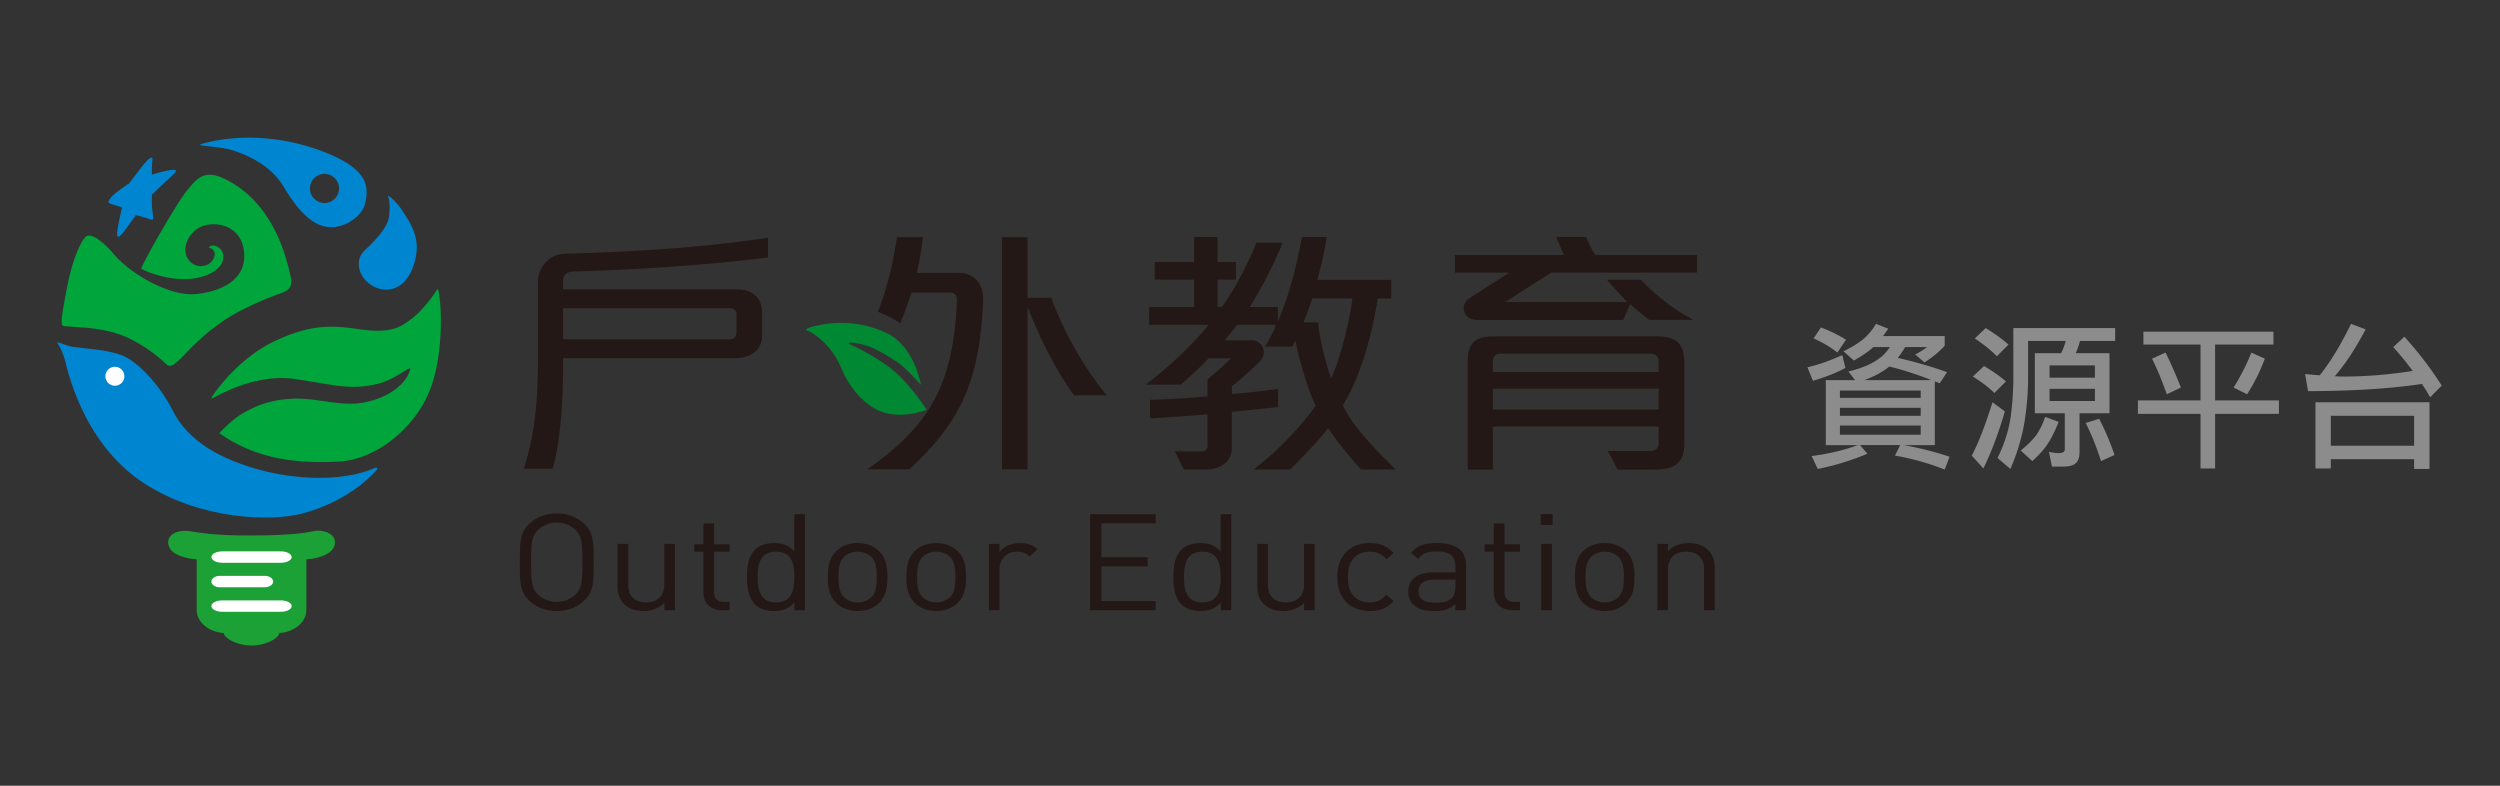 <svg xmlns="http://www.w3.org/2000/svg" width="350" height="110" viewBox="0 0 350 110">
    <rect x="0" y="0" width="350" height="110" fill="#333333" stroke="none"/>
    <g fill="none" fill-rule="evenodd">
        <path d="M0 0h350v110H0z"/>
        <path fill="#1BA135" d="M43.83 74.374c-1.511.324-3.95.592-8.825.592-4.875 0-6.599-.317-8.405-.592-1.807-.277-3.058.486-3.058 1.543s.906 1.89 3.058 2.285c.197.036.524.073.937.11v7.081c0 1.7 1.668 3.092 3.793 3.235.054.696 1.772 1.745 3.885 1.745 2.114 0 3.831-1.049 3.885-1.745 2.126-.143 3.793-1.536 3.793-3.235v-7.079c.408-.036.733-.074.938-.112 2.113-.395 3.057-1.228 3.057-2.285v-.074c0-1.057-1.545-1.795-3.057-1.47"/>
        <path fill="#FFF" d="M40.833 77.99c0 .44-.676.798-1.512.798h-8.212c-.835 0-1.512-.358-1.512-.799 0-.44.677-.798 1.512-.798h8.212c.836 0 1.512.358 1.512.798M40.833 84.851c0 .441-.676.798-1.512.798h-8.212c-.835 0-1.512-.357-1.512-.798 0-.44.677-.798 1.512-.798h8.212c.836 0 1.512.357 1.512.798M38.24 81.42c0 .441-.521.798-1.163.798H30.76c-.642 0-1.163-.357-1.163-.797 0-.441.52-.799 1.163-.799h6.317c.642 0 1.164.358 1.164.799"/>
        <path fill="#0085D0" d="M9.085 50.356c.205.7 2.252 11.547 11.052 17.281 7.91 5.154 17.894 5.45 22.35 4.215 5.889-1.63 9.167-4.836 10.144-5.926.329-.368.217-.576-.229-.382-4.375 1.904-10.877 1.625-15.925.262-5.59-1.51-10.124-3.998-12.287-8.316-1.825-3.642-5.028-7.018-7.261-7.805-2.234-.786-5.106-.876-6.788-1.133-.99-.151-2.558-.999-2.038-.425.186.205.7 1.27.982 2.23"/>
        <path fill="#00A63C" d="M61.617 42.403c-.206-1.932-.278-2.165-.567-1.655-.288.51-1.893 2.76-3.523 3.958-1.65 1.211-2.88 2.04-7.532 1.347-3.849-.573-6.878-.568-11.903 1.889-3.449 1.686-6.542 4.9-8.223 7.318-.166.24-.524.734.05.416 2.635-1.46 7.055-3.25 11.341-2.62 5.621.826 7.554 1.567 11.384.735 2.652-.576 4.904-2.7 4.792-2.135-.262 1.342-2.035 3.758-6.295 4.657-3.373.711-6.715-.66-10.2-.491-3.483.169-5.372 1.174-6.842 1.979-1.217.667-2.543 1.947-3.387 2.838 5.198 3.694 10.942 4.29 16.771 3.97 5.047-.278 10.117-4.377 12.343-9.158 2.245-4.823 1.939-11.656 1.79-13.048M40.72 38.849c-.756-3.502-2.65-10.322-8.838-13.586-2.992-1.578-4.033-.683-5.758 1.478-1.373 1.72-5.833 9.46-6.312 10.774a.583.583 0 0 1-.057.112c2.066 1.033 5.238 1.804 7.785 1.286 1.817-.37 3.345-1.222 3.657-2.446.465-1.827-1.549-2.534-1.945-1.811 1.533.486.551 2.082-.196 2.394-1.7.71-2.857-.572-3.055-1.532-.305-1.491.7-2.939 1.778-3.59 1.838-1.112 6.125-.726 6.407 3.57.252 3.83-3.483 5.388-6.903 5.682-3.419.293-8.85-2.656-11.358-5.61-1.653-1.947-3.18-2.944-3.848-2.476-.671.467-1.948 3.19-2.694 7.15-.665 3.528-.984 5.21-.541 5.38.575.218 5.529-.043 9.147 1.705 2.495 1.207 4.183 2.617 5.33 3.696.618.581 1.457-.286 2.6-1.472 2.047-2.124 4.45-4.417 8.256-6.308 2.946-1.462 4.566-1.956 5.425-2.301 1.069-.429 1.336-1.088 1.12-2.095"/>
        <path fill="#0085D0" d="M56.033 29.065c1.385 1.998 2.56 3.923 2.274 6.263-.444 3.621-2.59 5.854-5.256 5.075-2.546-.744-3.765-3.739-1.959-5.396s3.23-3.356 3.381-4.731c.151-1.376.047-2.377-.14-2.784-.186-.407 1.08.68 1.7 1.573M47.453 26.605a2.037 2.037 0 1 1-4.05-.445 2.037 2.037 0 0 1 4.05.445m-1.113-4.933c-5.864-2.548-12.615-3.076-18.066-1.532-1.263.358 2.223.227 4.49.97 2.681.875 5.432 2.444 7.033 5.16 1.642 2.782 3.449 4.822 5.405 5.373 2.687.758 5.478-1.309 5.908-3.129.532-2.249.487-4.56-4.77-6.842M18.088 25.676s1.486-2.03 2.203-2.85c.751-.86 1.122-1.037 1.038-.273-.083.765-.064 1.897-.064 1.897s1.674-.53 2.692-.65c1.018-.12.747.259.06.858-.66.576-2.745 2.606-2.745 2.606s-.069.95.045 2.076c.116 1.15.329 1.615-.345 1.354-.64-.248-1.946-.584-1.946-.584s-.65.925-1.185 1.648c-.574.774-1.364 1.86-1.442 1.156-.078-.705.688-3.868.688-3.868s-1.09-.376-1.748-.563c-.304-.087-.162-.636.856-1.453 1.018-.815 1.893-1.354 1.893-1.354"/>
        <path fill="#FFF" d="M17.403 52.822a1.326 1.326 0 1 1-2.637-.29 1.326 1.326 0 0 1 2.637.29"/>
        <path fill="#231815" d="M80.499 74.123c-.644-.605-1.578-.962-2.554-.962-.975 0-1.91.357-2.553.962-.935.868-1.039 1.774-1.039 4.586 0 2.813.104 3.72 1.039 4.587.643.603 1.578.963 2.553.963.976 0 1.91-.36 2.554-.963.934-.867 1.038-1.774 1.038-4.587 0-2.812-.104-3.718-1.038-4.586m1.225 10.022c-.996.906-2.305 1.397-3.779 1.397-1.474 0-2.782-.49-3.779-1.397-1.39-1.265-1.39-2.586-1.39-5.436s0-4.17 1.39-5.435c.997-.907 2.305-1.398 3.78-1.398 1.473 0 2.782.49 3.778 1.398 1.391 1.264 1.391 2.585 1.391 5.435 0 2.85 0 4.171-1.391 5.436M93.017 85.429V84.39c-.726.756-1.743 1.152-2.885 1.152-1.101 0-2.015-.303-2.637-.868-.727-.642-1.038-1.528-1.038-2.606v-5.925h1.495v5.718c0 1.642.955 2.473 2.491 2.473s2.553-.85 2.553-2.473v-5.718h1.496v9.286h-1.475zM101.093 85.429c-1.744 0-2.616-1.114-2.616-2.491v-5.701H97.19v-1.038h1.287v-2.907h1.495v2.907h2.18v1.038h-2.18V82.9c0 .849.436 1.359 1.39 1.359h.79v1.17h-1.06zM108.65 77.237c-2.222 0-2.575 1.736-2.575 3.549 0 1.811.353 3.548 2.575 3.548 2.221 0 2.554-1.737 2.554-3.548 0-1.813-.333-3.55-2.554-3.55zm2.574 8.192v-1.114c-.83.982-1.785 1.227-2.906 1.227-1.038 0-1.952-.32-2.492-.811-1.038-.944-1.246-2.492-1.246-3.945 0-1.453.208-3.001 1.246-3.945.54-.49 1.454-.811 2.492-.811 1.12 0 2.055.226 2.886 1.188v-5.229h1.494v13.44h-1.474zM121.937 77.916c-.478-.433-1.142-.68-1.87-.68-.726 0-1.37.247-1.847.68-.748.68-.83 1.831-.83 2.87 0 1.038.082 2.189.83 2.869.478.434 1.121.68 1.848.68.727 0 1.391-.246 1.869-.68.747-.68.81-1.831.81-2.869 0-1.039-.063-2.19-.81-2.87m1.059 6.57c-.707.64-1.682 1.056-2.928 1.056s-2.222-.415-2.927-1.056c-1.039-.963-1.246-2.265-1.246-3.7s.207-2.738 1.246-3.7c.705-.64 1.681-1.056 2.927-1.056s2.221.415 2.928 1.057c1.037.961 1.245 2.264 1.245 3.699s-.208 2.737-1.245 3.7M132.94 77.916c-.478-.433-1.142-.68-1.869-.68-.726 0-1.37.247-1.848.68-.747.68-.83 1.831-.83 2.87 0 1.038.083 2.189.83 2.869.478.434 1.122.68 1.848.68.727 0 1.391-.246 1.869-.68.747-.68.81-1.831.81-2.869 0-1.039-.063-2.19-.81-2.87m1.059 6.57c-.706.64-1.682 1.056-2.928 1.056s-2.221-.415-2.927-1.056c-1.038-.963-1.246-2.265-1.246-3.7s.208-2.738 1.246-3.7c.706-.64 1.681-1.056 2.927-1.056s2.222.415 2.928 1.057c1.038.961 1.246 2.264 1.246 3.699s-.208 2.737-1.246 3.7M144.15 77.916c-.56-.51-.975-.68-1.764-.68-1.495 0-2.45 1.078-2.45 2.493v5.7h-1.495v-9.286h1.495v1.133c.56-.776 1.682-1.246 2.865-1.246.976 0 1.723.207 2.45.867l-1.1 1.02zM152.62 85.429v-13.44h9.177v1.285h-7.599v4.737h6.479v1.284h-6.479v4.85h7.599v1.284zM168.336 77.237c-2.22 0-2.574 1.736-2.574 3.549 0 1.811.353 3.548 2.574 3.548 2.222 0 2.553-1.737 2.553-3.548 0-1.813-.331-3.55-2.553-3.55zm2.574 8.192v-1.114c-.83.982-1.785 1.227-2.906 1.227-1.038 0-1.951-.32-2.491-.811-1.039-.944-1.247-2.492-1.247-3.945 0-1.453.208-3.001 1.247-3.945.54-.49 1.453-.811 2.49-.811 1.122 0 2.057.226 2.886 1.188v-5.229h1.496v13.44h-1.475zM182.578 85.429V84.39c-.726.756-1.744 1.152-2.886 1.152-1.1 0-2.013-.303-2.638-.868-.725-.642-1.037-1.528-1.037-2.606v-5.925h1.496v5.718c0 1.642.955 2.473 2.49 2.473 1.537 0 2.555-.85 2.555-2.473v-5.718h1.494v9.286h-1.474zM191.754 85.542c-2.574 0-4.527-1.585-4.527-4.756 0-3.172 1.953-4.756 4.527-4.756 1.411 0 2.304.339 3.363 1.377l-1.016.868c-.769-.773-1.37-1.038-2.347-1.038-.997 0-1.827.36-2.366 1.057-.479.603-.665 1.322-.665 2.492s.186 1.888.665 2.491c.54.699 1.37 1.058 2.366 1.058.976 0 1.578-.284 2.347-1.058l1.016.887c-1.06 1.038-1.952 1.378-3.363 1.378M203.754 81.145h-2.866c-1.536 0-2.283.566-2.283 1.641 0 1.077.726 1.587 2.346 1.587.872 0 1.64-.058 2.283-.624.354-.302.52-.83.52-1.604v-1zm0 4.284v-.887c-.831.755-1.578 1-2.949 1-1.411 0-2.242-.245-2.886-.849-.498-.453-.768-1.152-.768-1.888 0-1.623 1.246-2.68 3.53-2.68h3.073v-.887c0-1.36-.747-2.04-2.617-2.04-1.308 0-1.972.285-2.574 1.058l-1.017-.85c.913-1.075 1.951-1.377 3.612-1.377 2.741 0 4.09 1.077 4.09 3.096v6.304h-1.494zM211.747 85.429c-1.746 0-2.617-1.114-2.617-2.491v-5.701h-1.288v-1.038h1.288v-2.907h1.495v2.907h2.18v1.038h-2.18V82.9c0 .849.435 1.359 1.39 1.359h.79v1.17h-1.058zM215.773 85.429h1.495v-9.286h-1.495v9.286zm-.083-11.93h1.682v-1.527h-1.682V73.5zM226.528 77.916c-.479-.433-1.144-.68-1.868-.68-.728 0-1.371.247-1.85.68-.746.68-.83 1.831-.83 2.87 0 1.038.084 2.189.83 2.869.479.434 1.122.68 1.85.68.724 0 1.39-.246 1.868-.68.746-.68.809-1.831.809-2.869 0-1.039-.063-2.19-.809-2.87m1.059 6.57c-.706.64-1.683 1.056-2.927 1.056-1.247 0-2.223-.415-2.93-1.056-1.037-.963-1.245-2.265-1.245-3.7s.208-2.738 1.245-3.7c.707-.64 1.683-1.056 2.93-1.056 1.244 0 2.22.415 2.927 1.057 1.038.961 1.245 2.264 1.245 3.699s-.207 2.737-1.245 3.7M238.569 85.429v-5.72c0-1.641-.975-2.472-2.513-2.472-1.535 0-2.533.849-2.533 2.472v5.72h-1.494v-9.286h1.494v1.02c.727-.757 1.723-1.134 2.866-1.134 1.1 0 1.992.302 2.616.868.726.642 1.059 1.511 1.059 2.586v5.946h-1.495zM103.105 43.93c0-.484-.433-.782-.902-.782H78.835v4.355h23.368c.508 0 .902-.373.902-.894v-2.68zM80.163 38.01c-.743.037-1.328.558-1.328 1.118v1.375h24.347c1.095 0 1.993.3 2.578.894.626.558.94 1.416.94 2.419v3.091c0 1.042-.354 1.785-.98 2.345-.702.593-1.717.893-2.852.893H78.835c.04 4.205-.197 11.314-1.484 15.483h-4.027c1.605-4.763 1.993-10.05 1.993-15.41V39.425c0-1.19.55-2.269 1.408-3.014a3.79 3.79 0 0 1 2.306-.894c9.418-.261 18.876-.782 28.49-2.233v2.756c-8.952 1.153-19.229 1.746-27.358 1.971zM183.707 41.789c-.274.894-.86 2.457-1.21 3.35h2.031c.195 2.196 1.134 6.03 1.836 7.818 1.29-2.717 2.579-8.04 2.972-11.168h-5.629zm6.84 23.933c-1.331-1.45-3.598-4.167-4.613-5.807-1.094 1.528-3.671 4.207-5.314 5.807h-5.119c3.477-2.643 6.527-5.916 8.675-8.894-1.133-2.495-2.344-6.626-2.813-9.157a3.665 3.665 0 0 1-.47.856H177.1c.548-.894 1.213-2.123 1.565-3.053h-5.47c-.43.596-1.212 1.564-1.762 2.16h3.754c.82 0 1.369.447 1.602 1.004.271.596.156 1.415-.431 1.972-.978 1.007-3.046 2.831-3.905 3.462v1.08c1.56-.075 4.805-.483 6.486-.706v2.528c-1.64.189-5.118.56-6.486.672v5.098c0 .895-.354 1.564-.9 2.086-.664.56-1.602.892-2.617.892h-3.205l-1.252-2.53h3.79c.469 0 .782-.297.782-.743v-4.43c-1.913.148-5.94.447-8.05.558V55.97c2.15-.036 6.137-.296 8.05-.482v-2.383c.938-.783 2.382-1.973 3.246-2.941h-3.089c-.94 1.042-2.697 2.644-3.907 3.685h-4.924c3.087-2.307 6.523-5.509 8.831-8.375h-8.323v-2.493h6.29v-3.833h-5.508v-2.456h5.509v-3.5h3.283v3.5h2.58v2.456h-2.58v3.833h.586c1.756-2.345 3.71-6.105 4.844-9.008h3.675c-.977 2.53-2.893 6.33-4.612 9.008h3.947v2.011c1.523-3.315 2.735-8.264 3.363-11.8h3.475a46.973 46.973 0 0 1-1.33 5.993h10.36v2.604h-1.88c-.742 4.468-2.032 10.2-4.882 14.964 1.366 2.938 4.455 6.067 7.387 8.97h-4.846zM208.999 57.33h23.212v-2.903H209v2.904zm23.212-6.664c0-.668-.389-1.153-1.091-1.153h-21.142c-.586 0-.98.408-.98 1.005v1.564h23.213v-1.416zm2.7 14.144c-.667.634-1.682.93-3.166.93h-5.277l-1.368-2.604h6.097c.468 0 1.014-.408 1.014-1.004V59.71H209v6.03h-3.517V50.409c0-1.119.237-1.974.862-2.531.546-.523 1.367-.782 2.58-.782h23.094c1.405 0 2.344.298 2.968.93.55.593.823 1.527.823 2.793v11.388c0 1.115-.273 2.01-.898 2.604zm-17.743-26.649l-6.448 4.131h17.115c-.742-.782-2.07-2.158-2.852-3.126h4.73c2.109 2.233 4.729 4.243 7.383 5.62h-6.212c-.782-.634-2.03-1.638-2.655-2.197l-.979 2.198h-20.475c-.9 0-1.565-.484-1.761-1.118-.235-.67-.038-1.451.742-1.935l5.55-3.573h-7.622v-2.459h15.282a61.278 61.278 0 0 1-1.094-2.529h4.179a15.71 15.71 0 0 0 1.29 2.53h14.225v2.458h-20.398zM147.182 41.695h-3.324v-8.486h-3.593v32.495h3.593V42.886c1.488 4.095 4.183 9.343 6.53 12.47h4.569c-3.242-3.907-6.097-9.007-7.775-13.661m-12.819-3.498h-6.016c.35-1.415.663-3.274.859-4.988h-3.634c-.54 3.62-1.352 7.124-2.674 10.433 1.09.422 2.16.976 3.153 1.622.575-1.424 1.077-2.874 1.552-4.312h5.47c.47 0 .902.408.902.93-.157 4.206-.706 8.486-2.307 12.283l-.005-.006c-.319.825-.594 1.39-1.639 3.17a3.668 3.668 0 0 1-.204.31c-2.037 3.074-5.14 5.797-8.39 8.065h5.863c7.733-7.036 9.846-13.14 10.352-23.6.08-1.227-.313-2.233-.935-2.902a3.223 3.223 0 0 0-2.347-1.005"/>
        <path fill="#083" d="M128.927 53.885s-.869-5.45-4.871-7.295c-4.002-1.845-7.452-1.423-9.1-1.128-1.651.295-2.528.687-1.943.824.589.138 3.373 1.848 4.717 5.14 1.34 3.29 3.904 5.98 6.689 6.5 2.784.519 5.312-.57 5.312-.57s-2.246-3.502-4.644-5.485c-2.502-2.069-6.32-3.793-6.32-3.793s.055-.4 2.582.316c1.095.309 3.266 1.597 4.388 2.383 1.141.796 3.19 3.108 3.19 3.108"/>
        <path fill="#8C8C8C" d="M260.992 53.223h9.421a46.294 46.294 0 0 0-5.907-1.911c-.908.747-2.08 1.383-3.514 1.91zm-3.404 7.642h11.31V59.57h-11.31v1.296zm0-2.657h11.31v-1.12h-11.31v1.12zm0-2.504h11.31v-1.032h-11.31v1.032zm-2.657-9.86a20.609 20.609 0 0 1 3.513 1.712l-1.208 1.801a15.16 15.16 0 0 0-3.338-1.976l1.033-1.537zm7.708-.506l1.713.681c-.264.395-.505.74-.725 1.032h8.631v1.362c-.805.864-1.75 1.64-2.833 2.328l-1.296-1.12c.498-.234 1.054-.578 1.67-1.032h-3.075c-.337.57-.681 1.076-1.032 1.515 2.488.571 4.787 1.238 6.895 1.999l-1.032 1.559a8.248 8.248 0 0 0-.68-.264v8.916h-4.35a46.87 46.87 0 0 1 6.414 1.626l-.681 1.8a35.21 35.21 0 0 0-6.962-1.954l.725-1.472h-5.622l1.032 1.208a35.958 35.958 0 0 1-6.94 2.13l-.856-1.8c2.46-.337 4.612-.85 6.457-1.538h-4.48v-9.091h4.106l-.944-1.208c1.932-.469 3.426-1.12 4.48-1.955.483-.38.93-.87 1.34-1.471h-2.328c-.586.556-1.494 1.186-2.724 1.888l-1.45-1.295c1.187-.586 2.131-1.172 2.834-1.757a8.327 8.327 0 0 0 1.713-2.087zm-4.722 4.37l.44 1.802c-1.23.673-2.745 1.273-4.546 1.8l-.77-1.888c1.567-.366 3.192-.937 4.876-1.713zM293.882 58.625a36.967 36.967 0 0 1 2.152 5.073l-1.888.856c-.645-2.005-1.362-3.784-2.153-5.336l1.89-.593zm-6.94-2.482h6.347V54.43h-6.347v1.713zm0-3.272h6.347v-1.713h-6.347v1.713zm-.614 5.49l1.888.703c-.57 1.391-1.076 2.402-1.515 3.031-.41.688-1.135 1.508-2.174 2.46l-1.626-1.472c.893-.732 1.61-1.442 2.153-2.13.497-.717.922-1.581 1.274-2.591zm9.794-12.43v1.801h-4.92c-.16.6-.358 1.172-.592 1.713h4.722v8.411h-4.195v5.403c0 .746-.176 1.273-.527 1.581-.322.322-.915.483-1.779.483h-1.56l-.416-2.064c.556.117 1.01.175 1.361.175.571 0 .857-.175.857-.527v-5.05h-4.195v-8.412h3.69c.263-.556.475-1.127.636-1.713h-5.27v5.227c0 1.947-.169 3.997-.505 6.15a28.46 28.46 0 0 1-1.977 6.543l-1.8-1.537c.892-1.771 1.5-3.63 1.822-5.578.263-2.005.395-3.865.395-5.578V45.93h14.253zm-18.118 0c1.26.776 2.32 1.545 3.185 2.306l-1.626 1.647c-.732-.775-1.764-1.61-3.096-2.503l1.537-1.45zm-.241 5.315c1.215.718 2.24 1.435 3.074 2.152l-1.625 1.625c-.703-.717-1.706-1.485-3.009-2.305l1.56-1.472zm1.186 5.073l1.734 1.274c-.893 3.06-1.896 5.724-3.008 7.994l-1.625-1.801c.922-1.757 1.888-4.246 2.899-7.467zM315.188 49.357l1.889.857a25.958 25.958 0 0 1-2.482 4.985l-1.889-.944c1.04-1.684 1.867-3.316 2.482-4.898zm-12.013 0a63.347 63.347 0 0 1 2.152 4.898l-1.976.944c-.645-1.845-1.332-3.506-2.064-4.985l1.888-.857zm-3.096-2.92h18.206v1.8h-8.17v7.819h8.938v1.888h-8.938v7.643h-2.042v-7.643h-8.763v-1.888h8.763v-7.819h-7.994v-1.8zM326.315 62.402h11.661v-4.194h-11.661v4.194zm13.814-6.083v9.334h-2.153V64.29h-11.661v1.296h-2.152v-9.268h15.966zm-10.981-10.98l2.042.768c-1.405 2.68-2.848 4.868-4.326 6.567.453.029.812.044 1.076.044 3.294 0 6.574-.264 9.838-.791a44.026 44.026 0 0 0-2.723-3.338l1.56-1.45c2.064 2.3 3.806 4.583 5.226 6.852l-1.625 1.625a27.976 27.976 0 0 0-1.142-1.867c-4.348.66-9.663.996-15.943 1.01l-.418-2.393c.761.074 1.442.132 2.042.176 1.42-1.743 2.885-4.143 4.393-7.203z"/>
    </g>
</svg>
